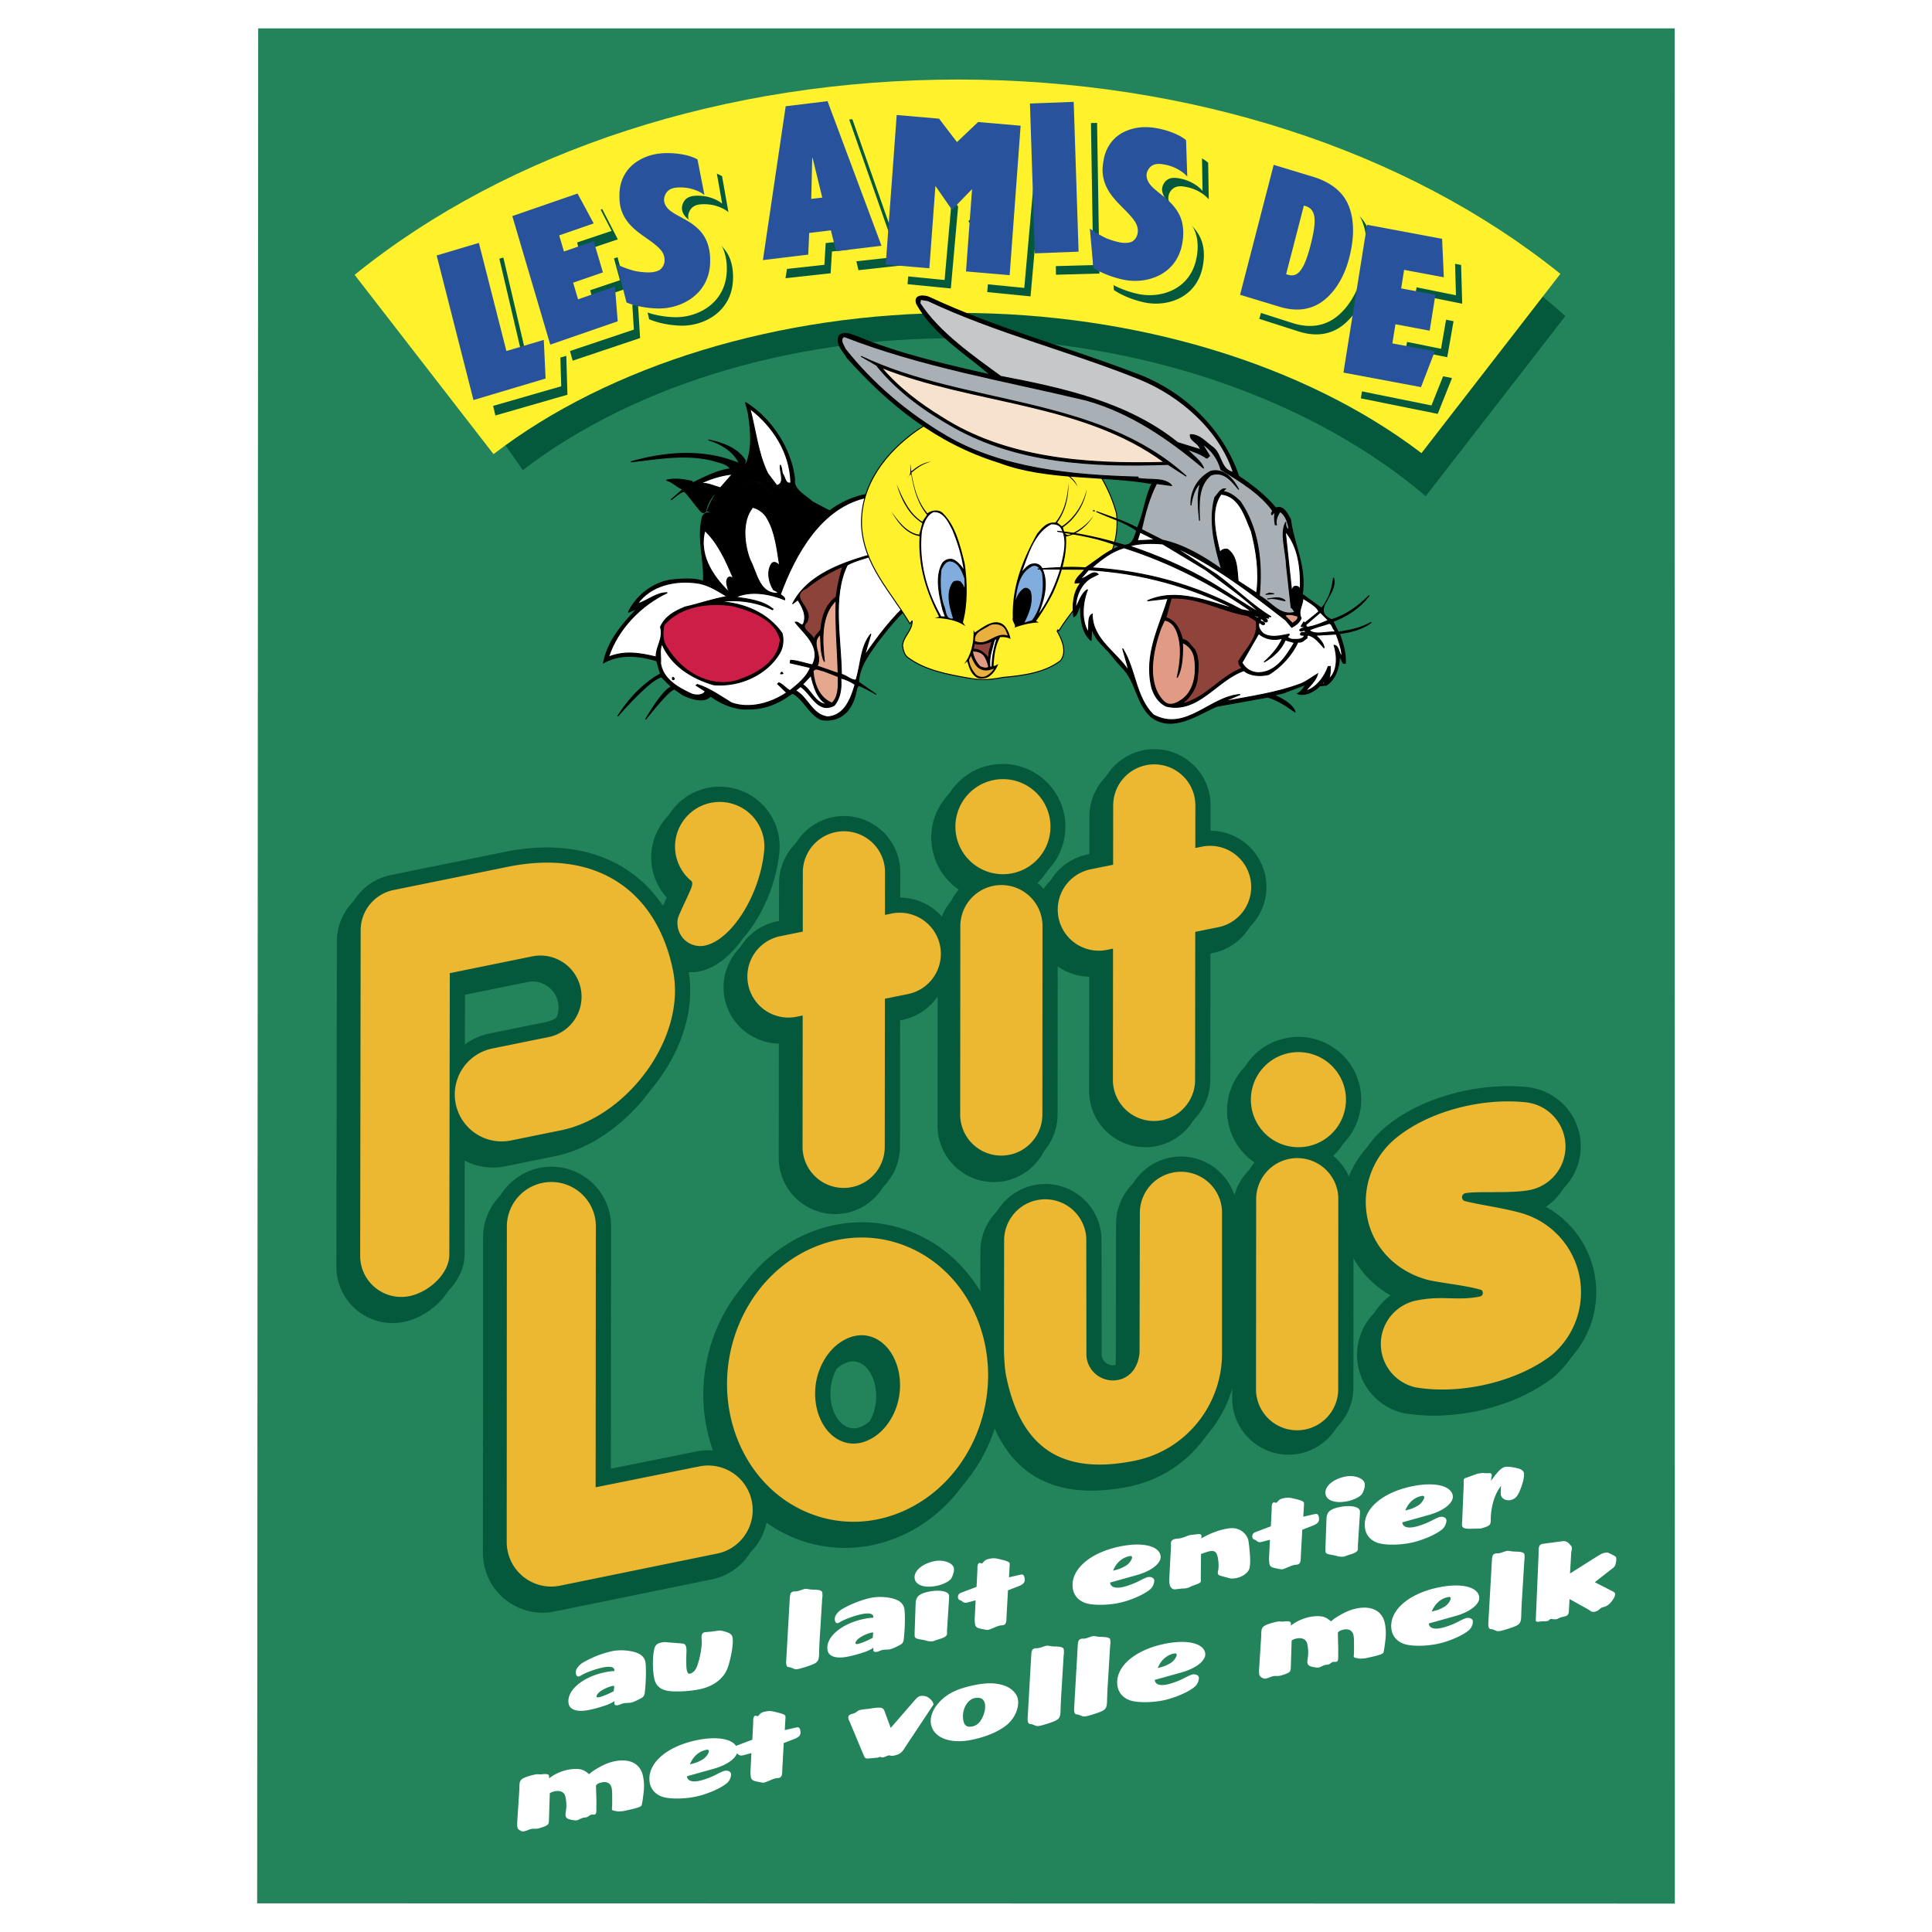 <svg xmlns="http://www.w3.org/2000/svg" width="2500" height="2500" viewBox="0 0 192.756 192.756"><path fill-rule="evenodd" clip-rule="evenodd" fill="#fff" d="M0 0h192.756v192.756H0V0z"/><path fill-rule="evenodd" clip-rule="evenodd" fill="#23835a" d="M167.1 189.922l-.018-187.088H25.76l-.103 187.064 141.443.024z"/><path d="M128.303 103.576a6.213 6.213 0 0 1 4.703.92 6.225 6.225 0 0 1 2.678 3.975 6.27 6.27 0 0 1-4.896 7.381 6.224 6.224 0 0 1-4.705-.918c-1.393-.926-2.344-2.336-2.676-3.977s-.006-3.311.918-4.705a6.226 6.226 0 0 1 3.978-2.676z" fill-rule="evenodd" clip-rule="evenodd" fill="#04593c"/><path d="M135.031 138.455c-.012 2.646-1.906 4.949-4.504 5.477a5.585 5.585 0 0 1-4.221-.826 5.575 5.575 0 0 1-2.402-3.568 5.586 5.586 0 0 1-.111-.938c-.002-.051.014-18.98.014-18.98a5.643 5.643 0 0 1 4.506-5.488 5.585 5.585 0 0 1 4.221.826 5.58 5.58 0 0 1 2.509 4.572l-.012 18.925z" fill-rule="evenodd" clip-rule="evenodd" fill="#04593c"/><path d="M153.543 120.062a5.96 5.96 0 0 0 4.051-6.857 5.936 5.936 0 0 0-5.15-4.734c-1.936-.211-4.062-.1-6.15.322-3.033.613-5.82 1.848-7.84 3.469a9.682 9.682 0 0 0-3.52 9.566c.592 2.922 2.561 5.348 5.293 6.656a5.902 5.902 0 0 0-2.99 2.32 5.902 5.902 0 0 0-.871 4.467 5.948 5.948 0 0 0 4.586 4.639l.035.008.033.004c2.178.365 4.619.297 7.057-.197 2.924-.592 5.639-1.766 7.695-3.346a9.726 9.726 0 0 0 3.293-9.389 9.706 9.706 0 0 0-5.522-6.928zM62.564 86.791c-3.225-2.14-7.442-2.761-12.197-1.799l-11.396 2.317a5.638 5.638 0 0 0-4.505 5.487s-.051 32.626-.05 32.677c.01.305.047.621.112.938a5.576 5.576 0 0 0 2.402 3.568 5.587 5.587 0 0 0 4.222.826c2.501-.508 5.187-2.885 5.198-5.621l.019-11.01c.086.064.169.131.259.191a6.166 6.166 0 0 0 4.661.91l5.004-1.021c6.89-1.395 13.939-9.85 12.344-17.729-.875-4.314-2.974-7.679-6.073-9.734zm-6.414 14.066a2.566 2.566 0 0 1-1.644 1.105l-5.683 1.154a6.213 6.213 0 0 0-2.44 1.084l.01-5.865c2.305-.471 7.088-1.445 7.087-1.445a2.565 2.565 0 0 1 1.943.381c.577.381.969.965 1.106 1.643a2.56 2.56 0 0 1-.379 1.943zM85.742 135.957c-.446-.189-.893-.178-1.405.039-.859.363-1.591 1.197-2.009 2.285-.78 2.035-.127 4.551 1.345 5.178.446.191.893.18 1.405-.037.859-.363 1.59-1.197 2.009-2.287.78-2.033.126-4.549-1.345-5.178zm12.375 8.439c-1.563 4.068-4.637 7.324-8.434 8.932-3.466 1.467-7.248 1.477-10.647.025-7.354-3.139-10.825-12.236-7.738-20.279 1.562-4.07 4.636-7.324 8.433-8.932 3.466-1.469 7.248-1.477 10.648-.025 7.353 3.137 10.824 12.235 7.738 20.279zM125.053 87.387c-.883-2.082-2.93-3.398-5.129-3.421.002-1.207.002-2.605.002-2.625a5.672 5.672 0 0 0-.105-1.004 5.59 5.59 0 0 0-2.402-3.568 5.585 5.585 0 0 0-4.223-.825 5.643 5.643 0 0 0-4.506 5.487l-.004 4.691-1.205.246a5.63 5.63 0 0 0-.896.297 5.582 5.582 0 0 0-3.016 3.065 5.58 5.58 0 0 0 .035 4.302 5.635 5.635 0 0 0 5.07 3.417l-.012 11.564c.01.305.047.621.111.938a5.585 5.585 0 0 0 2.402 3.568 5.575 5.575 0 0 0 4.221.824 5.635 5.635 0 0 0 4.504-5.48l.014-13.56 1.195-.244c.344-.079.668-.18.963-.305a5.594 5.594 0 0 0 3.016-3.066 5.587 5.587 0 0 0-.035-4.301z" fill-rule="evenodd" clip-rule="evenodd" fill="#04593c"/><path d="M97.934 77.434c1.641-.332 3.311-.006 4.705.919s2.344 2.337 2.676 3.977a6.268 6.268 0 0 1-4.896 7.381 6.22 6.22 0 0 1-4.704-.919c-1.394-.925-2.344-2.337-2.676-3.977s-.005-3.311.919-4.704a6.216 6.216 0 0 1 3.976-2.677zM94.087 94.059c-.882-2.082-2.93-3.398-5.128-3.421l.002-2.625a5.58 5.58 0 0 0-2.508-4.573 5.583 5.583 0 0 0-4.222-.825 5.642 5.642 0 0 0-4.506 5.487l-.005 4.692-1.205.246c-.296.071-.598.17-.896.297a5.584 5.584 0 0 0-3.017 3.065 5.587 5.587 0 0 0 .035 4.303c.875 2.062 2.895 3.373 5.07 3.418-.003 3.58-.012 11.523-.011 11.562.01.305.047.621.111.938a5.577 5.577 0 0 0 2.402 3.568 5.577 5.577 0 0 0 4.222.824 5.635 5.635 0 0 0 4.502-5.48l.013-13.559 1.195-.244a5.623 5.623 0 0 0 3.946-7.673zM75.298 149.426a5.984 5.984 0 0 0-6.651-3.531l-8.554 1.725c.005-5.963.019-24.258.018-24.287a5.919 5.919 0 0 0-2.66-4.849 5.922 5.922 0 0 0-4.476-.875 5.985 5.985 0 0 0-4.779 5.82s-.014 31.648-.013 31.697c.01.324.05.658.119.996a5.912 5.912 0 0 0 2.546 3.783 5.92 5.92 0 0 0 4.479.875l15.776-3.225a5.87 5.87 0 0 0 1.021-.322 5.965 5.965 0 0 0 3.174-7.807zM127.447 104.664a6.216 6.216 0 0 1 4.705.92 6.215 6.215 0 0 1 2.676 3.975 6.268 6.268 0 0 1-4.895 7.381 6.215 6.215 0 0 1-4.705-.918 6.216 6.216 0 0 1-2.676-3.977 6.226 6.226 0 0 1 .918-4.705 6.234 6.234 0 0 1 3.977-2.676zM122.584 136.174c-.012 5.885-4.191 10.99-9.939 12.143-8.068 1.619-12.986-1.645-14.617-9.697-.191-.945-.23-2.561-.234-2.742-.002-.035.016-11.061.016-11.061a5.637 5.637 0 0 1 4.506-5.486c1.471-.299 2.971-.006 4.221.824a5.582 5.582 0 0 1 2.509 4.572l.012 11.516c.004.045.008.113.014.145.061.295.234.553.486.721.254.168.557.227.855.166.777-.156.895-1.105.912-1.391l-.004.086.029-13.895a5.637 5.637 0 0 1 4.506-5.486 5.575 5.575 0 0 1 4.221.824 5.583 5.583 0 0 1 2.509 4.572l-.002 14.189z" fill-rule="evenodd" clip-rule="evenodd" fill="#04593c"/><path d="M134.176 139.543a5.635 5.635 0 0 1-4.502 5.475 5.58 5.58 0 0 1-4.223-.824 5.59 5.59 0 0 1-2.402-3.568 6.034 6.034 0 0 1-.111-.938l.016-18.98a5.637 5.637 0 0 1 4.506-5.486 5.575 5.575 0 0 1 4.221.824 5.583 5.583 0 0 1 2.509 4.572l-.014 18.925z" fill-rule="evenodd" clip-rule="evenodd" fill="#04593c"/><path d="M152.689 121.15a5.96 5.96 0 0 0 4.051-6.857 5.936 5.936 0 0 0-5.15-4.734c-1.938-.211-4.064-.1-6.15.322-3.033.613-5.82 1.848-7.842 3.469a9.685 9.685 0 0 0-3.518 9.566c.592 2.922 2.559 5.348 5.291 6.656a5.913 5.913 0 0 0-2.988 2.318 5.952 5.952 0 0 0 3.715 9.108l.033.008.035.004c2.178.363 4.617.295 7.057-.197 2.924-.592 5.639-1.766 7.695-3.346a9.719 9.719 0 0 0 3.291-9.387 9.696 9.696 0 0 0-5.52-6.93zM74.26 80.573a5.94 5.94 0 0 0-4.492-.877 5.942 5.942 0 0 0-3.796 2.556 5.942 5.942 0 0 0 .547 7.297c-.124.277-.279.612-.401.874-.261.561-.531 1.14-.695 1.565-.229.593-.272 1.255-.127 1.969.2.992.775 1.847 1.62 2.406a3.756 3.756 0 0 0 2.846.557c3.693-.748 6.667-6.141 7.126-10.688a5.947 5.947 0 0 0-2.628-5.659z" fill-rule="evenodd" clip-rule="evenodd" fill="#04593c"/><path d="M61.71 87.878c-3.225-2.139-7.442-2.762-12.198-1.799l-11.396 2.316a5.643 5.643 0 0 0-4.507 5.487s-.05 32.626-.048 32.677c.01.305.047.621.111.938.298 1.471 1.151 2.738 2.402 3.568s2.75 1.123 4.222.824c2.501-.506 5.187-2.883 5.198-5.619l.019-11.01c.086.064.169.131.259.191a6.176 6.176 0 0 0 4.661.91l5.004-1.021c6.89-1.395 13.939-9.85 12.344-17.729-.873-4.312-2.972-7.678-6.071-9.733zm-6.414 14.067a2.576 2.576 0 0 1-1.644 1.107l-5.683 1.152a6.185 6.185 0 0 0-2.44 1.084l.01-5.865c2.304-.471 7.088-1.445 7.087-1.445a2.565 2.565 0 0 1 1.943.381c.576.381.969.965 1.106 1.643a2.564 2.564 0 0 1-.379 1.943zM86.596 134.869c-.447-.189-.894-.178-1.405.039-.859.363-1.591 1.197-2.009 2.285-.781 2.033-.127 4.551 1.345 5.178.446.191.893.18 1.404-.037.858-.363 1.591-1.197 2.009-2.287.781-2.033.127-4.549-1.344-5.178zm12.375 8.44c-1.562 4.068-4.636 7.324-8.433 8.932-3.467 1.467-7.248 1.477-10.648.025-7.354-3.139-10.825-12.236-7.738-20.279 1.562-4.068 4.636-7.324 8.432-8.932 3.467-1.469 7.248-1.477 10.649-.025 7.353 3.136 10.826 12.234 7.738 20.279zM125.906 86.299a5.643 5.643 0 0 0-5.127-3.421l.002-2.625a5.584 5.584 0 0 0-2.509-4.572 5.581 5.581 0 0 0-4.221-.825 5.639 5.639 0 0 0-4.506 5.487l-.006 4.692-1.205.246a5.687 5.687 0 0 0-.895.297 5.588 5.588 0 0 0-3.018 3.066 5.587 5.587 0 0 0 .035 4.301 5.642 5.642 0 0 0 5.07 3.419l-.012 11.561c.012.307.047.623.113.939a5.582 5.582 0 0 0 2.4 3.568 5.58 5.58 0 0 0 4.223.824 5.635 5.635 0 0 0 4.502-5.48l.014-13.56 1.195-.244a5.587 5.587 0 0 0 3.979-3.371 5.571 5.571 0 0 0-.034-4.302z" fill-rule="evenodd" clip-rule="evenodd" fill="#04593c"/><path d="M98.787 76.346a6.22 6.22 0 0 1 4.705.919 6.21 6.21 0 0 1 2.676 3.976 6.268 6.268 0 0 1-4.895 7.381 6.216 6.216 0 0 1-4.705-.919c-1.394-.925-2.344-2.337-2.676-3.977s-.006-3.31.919-4.704a6.223 6.223 0 0 1 3.976-2.676zM94.942 92.971c-.882-2.082-2.93-3.399-5.129-3.421.002-1.207.003-2.605.002-2.625a5.58 5.58 0 0 0-2.508-4.572 5.577 5.577 0 0 0-4.222-.825 5.642 5.642 0 0 0-4.506 5.487l-.004 4.691-1.205.246c-.297.071-.599.17-.896.297a5.58 5.58 0 0 0-3.017 3.066 5.59 5.59 0 0 0 .035 4.302 5.641 5.641 0 0 0 5.07 3.418c-.003 3.58-.012 11.523-.011 11.562.01.305.048.621.111.938.298 1.471 1.151 2.738 2.402 3.568s2.75 1.123 4.222.824a5.636 5.636 0 0 0 4.503-5.48l.013-13.559 1.195-.244c.346-.078.67-.182.963-.305a5.628 5.628 0 0 0 2.982-7.368zM76.152 148.338a5.984 5.984 0 0 0-6.651-3.531l-8.553 1.725.018-24.287a5.923 5.923 0 0 0-2.66-4.849 5.934 5.934 0 0 0-4.477-.875 5.984 5.984 0 0 0-4.778 5.82l-.014 31.699c.011.322.05.658.118.994a5.917 5.917 0 0 0 2.547 3.783 5.922 5.922 0 0 0 4.48.875s15.746-3.217 15.776-3.225a5.897 5.897 0 0 0 1.021-.322 5.966 5.966 0 0 0 3.173-7.807zM123.439 135.088c-.014 5.883-4.193 10.988-9.941 12.141-8.068 1.619-12.986-1.643-14.617-9.697-.191-.945-.23-2.561-.234-2.742l.016-11.061a5.64 5.64 0 0 1 4.506-5.486 5.575 5.575 0 0 1 4.221.824 5.58 5.58 0 0 1 2.509 4.572l.014 11.518c.002.043.008.111.012.143.061.295.234.553.486.721.254.168.559.227.855.166.777-.156.895-1.104.912-1.391l-.004.088.029-13.896a5.64 5.64 0 0 1 4.506-5.486 5.584 5.584 0 0 1 4.221.824 5.58 5.58 0 0 1 2.509 4.572v14.19z" fill-rule="evenodd" clip-rule="evenodd" fill="#04593c"/><path d="M75.114 79.486a5.938 5.938 0 0 0-4.491-.878 5.942 5.942 0 0 0-3.796 2.556 5.942 5.942 0 0 0 .547 7.297c-.123.277-.279.612-.401.875-.261.56-.53 1.14-.695 1.564-.229.593-.271 1.255-.127 1.969a3.765 3.765 0 0 0 1.62 2.407 3.76 3.76 0 0 0 2.846.556c3.693-.748 6.668-6.142 7.127-10.689a5.946 5.946 0 0 0-2.63-5.657zM94.292 92.385a5.64 5.64 0 0 1 4.506-5.483 5.584 5.584 0 0 1 4.221.825 5.58 5.58 0 0 1 2.509 4.572l-.012 18.921a5.639 5.639 0 0 1-4.504 5.48 5.594 5.594 0 0 1-4.222-.824 5.59 5.59 0 0 1-2.402-3.568 5.716 5.716 0 0 1-.111-.939l.015-18.984z" fill-rule="evenodd" clip-rule="evenodd" fill="#04593c"/><path d="M104.781 112.346a5.637 5.637 0 0 1-4.504 5.475c-1.471.299-2.971.006-4.222-.824s-2.104-2.096-2.402-3.568a5.586 5.586 0 0 1-.111-.938c-.001-.051.013-18.98.013-18.98a5.644 5.644 0 0 1 4.507-5.488 5.584 5.584 0 0 1 4.221.825 5.577 5.577 0 0 1 2.509 4.572c.001.034-.011 18.92-.011 18.926z" fill-rule="evenodd" clip-rule="evenodd" fill="#04593c"/><path d="M90.636 124.426c-6.622-2.826-14.264.803-17.066 8.105-2.803 7.301.294 15.512 6.916 18.338 6.623 2.824 14.263-.805 17.067-8.105 2.802-7.303-.295-15.512-6.917-18.338zm-1.278 16.166c-.565 1.473-1.599 2.617-2.835 3.141-.892.377-1.765.391-2.593.037-2.242-.957-3.255-4.285-2.166-7.119.565-1.473 1.599-2.617 2.834-3.141.893-.379 1.765-.391 2.594-.037 2.242.957 3.255 4.283 2.166 7.119zM108.031 86.975c.217-.091.436-.165.654-.218l2.371-.482.006-5.932a4.106 4.106 0 0 1 3.289-4 4.1 4.1 0 0 1 4.832 3.206c.051.245.072.495.078.736l-.004 4.32.674-.137a4.102 4.102 0 0 1 2.4 7.8c-.23.097-.471.169-.705.222l-2.377.484-.014 14.799a4.101 4.101 0 0 1-8.119.787 4.118 4.118 0 0 1-.082-.684l.014-13.231-.623.127a4.098 4.098 0 0 1-4.57-2.421 4.102 4.102 0 0 1 2.176-5.376zM99.09 77.835a4.743 4.743 0 1 1 1.883 9.297 4.743 4.743 0 0 1-1.883-9.297zM95.812 92.391a4.101 4.101 0 0 1 8.122-.794c.049.244.072.495.076.735l-.012 18.886a4.1 4.1 0 0 1-8.119.787 4.05 4.05 0 0 1-.082-.686l.015-18.928zM74.891 99.023a4.1 4.1 0 0 1 2.176-5.376c.215-.091.435-.165.655-.218l2.371-.482.006-5.931a4.102 4.102 0 0 1 8.122-.794c.049.244.071.495.077.736l-.004 4.32.674-.137a4.104 4.104 0 0 1 4.576 2.422 4.1 4.1 0 0 1-2.175 5.376c-.229.098-.471.17-.706.223l-2.377.484-.014 14.801a4.095 4.095 0 0 1-3.285 3.992 4.103 4.103 0 0 1-4.834-3.205 4.266 4.266 0 0 1-.083-.686l.015-13.23-.624.127a4.097 4.097 0 0 1-4.57-2.422z" fill-rule="evenodd" clip-rule="evenodd" fill="#ecb731"/><path d="M72.388 154.746c-.249.105-.51.182-.764.24l-15.747 3.217a4.44 4.44 0 0 1-5.233-3.471 4.339 4.339 0 0 1-.089-.744l.014-31.648a4.442 4.442 0 0 1 8.794-.859c.054.264.078.535.083.797l-.02 26.111 10.375-2.092a4.442 4.442 0 0 1 2.587 8.449zM128.604 105.064a4.744 4.744 0 1 1 1.88 9.3 4.744 4.744 0 0 1-1.88-9.3zM121.92 135.084c-.01 5.062-3.562 9.621-8.721 10.656-7.369 1.479-11.379-1.354-12.828-8.51-.17-.84-.207-2.475-.207-2.475l.018-11.025a4.102 4.102 0 0 1 8.121-.795c.049.244.072.496.076.736l.014 11.486c.006.139.014.299.043.439a2.655 2.655 0 0 0 3.133 2.076c1.32-.266 2.045-1.445 2.125-2.789l.029-13.896a4.104 4.104 0 0 1 3.287-3.998 4.099 4.099 0 0 1 4.834 3.205c.049.244.072.494.076.736v14.154zM133.512 138.449a4.102 4.102 0 1 1-8.201.101l.016-18.93a4.102 4.102 0 0 1 8.121-.795c.049.244.072.496.076.736l-.012 18.888zM157.576 127.293a8.207 8.207 0 0 1-2.779 7.922c-1.764 1.352-4.213 2.451-7.021 3.021-2.332.471-4.578.51-6.506.188a4.43 4.43 0 0 1 .047-8.674c2.613-.529 4.068.064 6.332-.395a.365.365 0 0 0 .287-.43c-.02-.098-.068-.203-.156-.23-1.43-.447-4.355-.732-5.412-1.023-2.895-.795-5.309-3.002-5.943-6.145a8.206 8.206 0 0 1 2.971-8.074c1.775-1.424 4.283-2.58 7.201-3.172 2.01-.406 3.949-.488 5.682-.299a4.432 4.432 0 0 1 .365 8.744c-1.844.375-5.291.09-6.451.322a.403.403 0 0 0-.316.477c.027.143.125.266.256.301 1.355.361 3.996.709 5.748 1.232a8.2 8.2 0 0 1 5.695 6.235zM67.693 91.447c.331-.856 1.241-2.623 1.345-3.083.105-.46-.1-.479-.265-.643a4.503 4.503 0 0 1-1.335-2.367 4.459 4.459 0 1 1 8.741-1.77c.096.472.105.931.052 1.385-.445 4.412-3.284 8.84-5.917 9.374a2.27 2.27 0 0 1-2.676-1.775c-.078-.387-.077-.778.055-1.121z" fill-rule="evenodd" clip-rule="evenodd" fill="#ecb731"/><path d="M36.015 126.109a4.154 4.154 0 0 1-.082-.686l.05-32.626a4.105 4.105 0 0 1 3.289-4l11.397-2.316c9.197-1.862 14.931 2.707 16.477 10.345 1.376 6.795-4.656 14.623-11.156 15.939l-5.006 1.02a4.682 4.682 0 1 1-1.858-9.178l5.684-1.154a4.108 4.108 0 0 0-1.63-8.051l-8.303 1.691-.047 28.088c-.008 1.902-2.041 3.74-3.981 4.133a4.1 4.1 0 0 1-4.834-3.205z" fill-rule="evenodd" clip-rule="evenodd" fill="#ecb731"/><path d="M156.174 31.538c-14.635-13.142-35.473-20.985-57.984-21.66-22.567-.676-43.818 5.942-59.077 18.251l13.041 18.777c11.466-8.775 28.091-13.64 45.458-13.12 17.305.52 33.609 6.331 44.631 15.719l13.931-17.967z" fill-rule="evenodd" clip-rule="evenodd" fill="#04593c"/><path d="M155.678 27.321C140.324 14.959 118.729 7.936 95.594 7.936c-23.191 0-44.852 7.06-60.214 19.483L49.239 45.31c11.556-8.873 28.509-14.092 46.355-14.092 17.785 0 34.673 5.179 46.226 13.992l13.858-17.889z" fill-rule="evenodd" clip-rule="evenodd" fill="#fff22d"/><path fill-rule="evenodd" clip-rule="evenodd" fill="#04593c" d="M56.614 39.382l-7.189 2.072-3.414-14.547 4.208-1.212 2.552 10.881 3.729-1.075.114 3.881zM63.862 33.727l-6.729 2.26-3.554-12.941 6.508-2.186 1.554 3.021-3.443 1.157.445 1.622 2.97-.997.862 3.14-2.969.997.46 1.674 3.68-1.237.216 3.49zM67.84 32.488c-1.886-.072-3.075-.641-3.075-.641l-.899-3.83s.755.39 1.735.669c.437.097.874.154 1.314.171.549.021 1.067-.099 1.315-.331s.369-.528.381-.869c.026-.683-.395-1.16-.965-1.624-1.03-.883-2.705-1.67-3.241-3.479-.165-.508-.18-1.051-.157-1.652.038-1.002.478-2.412 1.922-3.26.901-.548 1.937-.77 3.073-.726 1.959.076 2.799.669 2.799.669l.633 3.58c-.32-.253-.679-.468-1.332-.654a4.345 4.345 0 0 0-.857-.133c-.842-.032-1.141.097-1.424.327-.19.173-.386.507-.4.868-.011.281.09.526.246.752.676 1.01 3.012 1.341 3.886 3.403.302.754.366 1.48.338 2.182-.121 3.19-2.911 4.669-5.292 4.578zM85.648 26.959l-.494-2.102-2.153.237-.127 2.17-4.507.496 2.512-15.409 4.16-.458 5.116 14.569-4.507.497zm-2.187-9.39l-.036.004-.164 4.108 1.095-.12-.895-3.992zM98.494 29.139l.735-8.251-2.024 2.057-1.606-2.417-.735 8.251-4.322-.429 1.334-14.984 4.196.417 1.739 2.37 2.127-1.986 4.212.419-1.334 14.983-4.322-.43zM105.354 27.41l-.241-15.036 4.342-.117.24 15.037-4.341.116zM114.059 30.148c-1.846-.427-2.926-1.212-2.926-1.212l-.283-3.948s.682.528 1.604.988c.414.178.836.316 1.266.416.537.124 1.066.103 1.346-.079a1.17 1.17 0 0 0 .514-.785c.133-.667-.207-1.219-.695-1.784-.875-1.065-2.398-2.158-2.643-4.042-.082-.533-.012-1.071.105-1.661.195-.982.85-2.289 2.404-2.854.975-.37 2.029-.393 3.139-.137 1.918.444 2.65 1.189 2.65 1.189l.059 3.65c-.275-.311-.594-.589-1.207-.896a4.482 4.482 0 0 0-.822-.292c-.824-.19-1.139-.12-1.455.054a1.267 1.267 0 0 0-.529.781c-.055.275.006.536.123.789.508 1.124 2.754 1.89 3.291 4.089.178.801.125 1.529-.012 2.217-.623 3.122-3.601 4.056-5.929 3.517zM133.445 32.806c-1.059.603-2.338.758-3.902.257l-3.902-1.25 3.549-12.998 3.887 1.245c1.754.562 2.799 1.519 3.297 2.526.299.604 1.057 2.355.158 5.648-.846 3.103-2.536 4.258-3.087 4.572zm-1.152-9.811l-.174-.056-1.875 6.863.174.056c.838.268 1.535-.149 2.275-2.852.629-2.305.737-3.646-.4-4.011zM143.441 41.293l-7.673-1.55 2.587-14.805 7.42 1.5.108 3.864-3.926-.793-.324 1.855 3.387.684-.629 3.593-3.385-.684-.336 1.914 4.197.848-1.426 3.574z"/><path fill-rule="evenodd" clip-rule="evenodd" fill="#fff22d" d="M55.992 38.539l-7.19 2.071-3.414-14.547 4.207-1.212 2.554 10.881 3.727-1.074.116 3.881zM63.24 32.883l-6.73 2.26-3.554-12.941 6.508-2.186 1.555 3.022-3.444 1.156.446 1.621 2.969-.997.862 3.14-2.969.998.459 1.673 3.681-1.235.217 3.489zM67.217 31.644c-1.886-.073-3.075-.64-3.075-.64l-.899-3.831s.755.391 1.735.669c.437.097.874.154 1.314.17.549.021 1.067-.099 1.314-.331.248-.231.369-.528.382-.869.026-.682-.396-1.16-.965-1.624-1.03-.883-2.706-1.671-3.241-3.478-.164-.509-.18-1.051-.157-1.653.038-1.003.478-2.412 1.922-3.26.902-.548 1.937-.769 3.073-.725 1.959.075 2.799.669 2.799.669l.632 3.579c-.32-.253-.679-.468-1.332-.654a4.345 4.345 0 0 0-.857-.133c-.842-.033-1.14.097-1.425.326-.19.174-.386.508-.4.868-.011.281.09.526.246.753.677 1.01 3.012 1.341 3.887 3.403.301.754.365 1.479.339 2.181-.121 3.192-2.911 4.671-5.292 4.58zM85.025 26.116l-.493-2.102-2.154.237-.127 2.169-4.507.497 2.512-15.409 4.161-.458 5.116 14.569-4.508.497zm-2.187-9.39l-.036.004-.164 4.107 1.095-.12-.895-3.991zM97.871 28.295l.734-8.25-2.022 2.056-1.607-2.417-.735 8.251-4.323-.429 1.336-14.984 4.194.418 1.74 2.369 2.126-1.985 4.215.418-1.336 14.983-4.322-.43zM104.73 26.566l-.24-15.036 4.34-.116.242 15.036-4.342.116zM113.436 29.304c-1.846-.427-2.926-1.211-2.926-1.211l-.283-3.948s.684.528 1.604.987c.414.178.836.317 1.266.417.539.125 1.066.103 1.348-.079.279-.181.445-.451.512-.785.133-.668-.207-1.219-.695-1.784-.873-1.065-2.398-2.158-2.643-4.042-.08-.532-.012-1.07.105-1.66.197-.982.85-2.29 2.406-2.854.973-.371 2.027-.394 3.137-.136 1.918.443 2.65 1.188 2.65 1.188l.061 3.65c-.277-.31-.596-.59-1.209-.896a4.488 4.488 0 0 0-.822-.293c-.824-.19-1.139-.12-1.455.054a1.27 1.27 0 0 0-.529.782c-.055.274.006.535.123.788.508 1.125 2.754 1.891 3.291 4.09.178.801.127 1.529-.012 2.216-.623 3.122-3.601 4.055-5.929 3.516zM132.822 31.961c-1.059.604-2.338.759-3.902.258l-3.902-1.25 3.549-12.998 3.887 1.245c1.754.561 2.799 1.518 3.297 2.526.299.604 1.059 2.355.158 5.647-.847 3.104-2.538 4.258-3.087 4.572zm-1.152-9.81l-.174-.056-1.873 6.863.174.056c.836.268 1.535-.149 2.273-2.853.629-2.304.737-3.646-.4-4.01zM142.818 40.45l-7.672-1.551 2.586-14.804 7.42 1.499.108 3.864-3.926-.793-.324 1.855 3.386.684-.626 3.593-3.387-.684-.334 1.914 4.195.848-1.426 3.575z"/><path fill-rule="evenodd" clip-rule="evenodd" fill="#28539c" d="M54.434 37.767l-7.196 2.147-3.671-14.424 4.21-1.256 2.747 10.788 3.73-1.113.18 3.858zM61.629 32.056l-6.73 2.329-3.786-12.825 6.509-2.252 1.612 2.985-3.443 1.192.474 1.607 2.97-1.027.919 3.112-2.97 1.028.489 1.658 3.681-1.274.275 3.467zM65.608 30.776c-1.898-.049-3.103-.599-3.103-.599l-.967-3.798s.766.379 1.756.645c.441.091.882.143 1.324.154.553.014 1.072-.112 1.317-.345.244-.233.362-.53.369-.869.015-.678-.417-1.148-.997-1.603-1.05-.866-2.748-1.629-3.317-3.42-.173-.503-.198-1.043-.185-1.641.022-.998.44-2.404 1.88-3.265.897-.555 1.935-.788 3.077-.758 1.973.051 2.827.632 2.827.632l.695 3.551c-.327-.248-.69-.457-1.351-.634a4.372 4.372 0 0 0-.864-.122c-.848-.022-1.146.109-1.427.341a1.3 1.3 0 0 0-.388.869c-.007.279.099.521.26.745.697.996 3.05 1.297 3.964 3.336.315.747.392 1.467.376 2.166-.069 3.173-2.85 4.677-5.246 4.615zM83.424 25.066l-.53-2.084-2.161.262-.093 2.159-4.524.548 2.272-15.352 4.176-.505 5.384 14.425-4.524.547zm-2.352-9.311l-.037.005-.097 4.086 1.099-.133-.965-3.958zM96.377 27.08l.605-8.214-2.001 2.07-1.655-2.384-.604 8.213-4.354-.375 1.096-14.915 4.226.364 1.788 2.335 2.106-1.999 4.244.366-1.096 14.913-4.355-.374zM103.246 25.277l-.488-14.948 4.365-.168.488 14.949-4.365.167zM112.045 27.895c-1.861-.403-2.961-1.17-2.961-1.17l-.35-3.922s.695.516 1.629.962c.418.171.846.305 1.279.399.543.117 1.074.089 1.354-.095.277-.184.441-.454.502-.786.123-.666-.229-1.21-.729-1.766-.896-1.048-2.447-2.117-2.723-3.988-.092-.528-.029-1.064.078-1.651.182-.979.816-2.287 2.371-2.867.973-.38 2.033-.416 3.154-.173 1.934.418 2.684 1.149 2.684 1.149l.119 3.629c-.281-.305-.607-.579-1.229-.876a4.59 4.59 0 0 0-.832-.282c-.832-.179-1.146-.105-1.461.072-.213.137-.455.43-.521.783-.049.274.016.532.139.782.527 1.112 2.799 1.847 3.375 4.027.191.794.152 1.519.025 2.204-.573 3.113-3.552 4.076-5.903 3.569zM131.584 30.304c-1.053.613-2.338.783-3.918.303l-3.945-1.196 3.355-12.966 3.928 1.19c1.773.538 2.838 1.477 3.357 2.473.309.597 1.102 2.329.252 5.613-.801 3.096-2.48 4.265-3.029 4.583zm-1.32-9.741l-.176-.053-1.771 6.846.176.054c.848.257 1.541-.167 2.24-2.864.593-2.299.681-3.634-.469-3.983zM141.775 38.624l-7.74-1.45 2.358-14.751 7.486 1.402.172 3.84-3.961-.742-.295 1.849 3.416.641-.572 3.579-3.416-.64-.305 1.908 4.232.793-1.375 3.571z"/><path d="M74.645 70.738c1.516.029 2.886-.496 4.11-1.371l.321-.204c1.166.641 1.604 2.04 2.828 2.624 0 0 2.9.758 3.556-3.032l.175-.379c.612.233 1.457.7 1.778.903l-1.749-1.224c.058-1.545 1.021-2.74 1.836-3.935 2.565-3.381 5.684-6.762 10.406-6.587l-.584-.758c.525.146 1.021.35 1.457.699l.176-.116c-1.283-3.702-4.78-5.888-8.453-6.617l-.117-.146 1.953-.263c-.641-.35-1.312-.699-2.041-.903-2.682-.699-5.538 0-7.521 1.545l-1.72-.903c-.612-.583-1.953-1.225-1.778-2.215-.32-3.148-2.419-6.18-4.897-7.696l.262.991c.292 1.778.467 3.993-.35 5.393l.059-.612c-.846-1.312-2.449-1.778-3.673-2.041 1.283.379 2.565 1.166 3.09 2.361-3.41-1.458-7.287-1.195-10.814-.175 2.682-.292 5.451-.817 8.132-.146.612.204 1.516.32 1.778.845-1.37.175-2.565.845-3.76 1.399l-.059-.146c-.845-.204-1.749-.321-2.564-.117.612.146 1.166.758 1.661.903l-1.195 1.05c.466-.292.904-.846 1.458-.846l-.059.059c.524.583 1.078 1.37 1.545 1.894.117.146.35.263.524.03.146-.759.642-1.633 1.195-1.983a6.798 6.798 0 0 0-1.049 1.983h.116c.059.057.292.116.204.233-.35-.146-.612-.029-.787.292-.583 2.157.204 4.314.087 6.47-.961-.35-2.302-.232-3.352-.116-1.778.32-3.381 1.603-4.139 3.206l.903-.379c-1.486 1.546-2.944 3.207-3.381 5.422 1.69-.933 3.527-.729 5.306-.204l.381 1.314s-2.257 1.042-4.261 4.212c0 0 3.074-3.592 4.349-3.92l1.021 1.02s-.596-.16-2.601 3.228c0 0 2.346-3.024 2.892-3.024l.845.583s1.984 1.02 2.749.109c0 0 1.783 1.399 3.751 1.29z" fill-rule="evenodd" clip-rule="evenodd" stroke="#000" stroke-width=".095" stroke-miterlimit="2.613"/><path d="M79.367 68.902l.496-.408c1.079.67 1.691 2.74 3.352 1.895.612-.699.757-1.691.67-2.74.496.117.991.35 1.429.641-.408 1.428-1.05 3.119-2.74 3.235-1.574-.204-1.983-1.982-3.207-2.623z" fill-rule="evenodd" clip-rule="evenodd" fill="#fff" stroke="#000" stroke-width=".095" stroke-miterlimit="2.613"/><path d="M69.574 68.29l-.117.087.904.583c-.175.467-1.079.467-1.516.205-1.312-.612-2.71-1.458-2.944-2.973.058-.641-.145-1.399.146-1.953.875 2.099 2.915 3.44 5.159 4.081 2.652.233 5.334-1.049 6.588-3.177.32-.555.408-1.312.233-1.953-1.399-2.012-3.789-3.032-6.208-3.148 1.632-.292 3.731 0 5.247.787l.058-.059c-1.02-.845-2.39-.991-3.73-1.195 1.516-.699 3.469-.321 4.897.263.058-.204-.263-.408-.437-.524 1.486-4.022 4.08-8.774 8.715-9.707 1.574-.233 3.235-.087 4.605.467-.7.204-1.72.408-2.624.641 4.081.408 8.308 2.39 9.881 6.18-.844-.525-1.952-.67-3.001-.583.438.233 1.137.496 1.691.845-4.985.35-8.308 4.547-10.873 8.278.204-.729.438-1.516.641-2.186-1.049 1.253-.991 3.089-1.487 4.605-.495.029-.904-.438-1.457-.582-.029-3.469-.962-7.754.583-10.902.875-.496 1.982-.67 2.944-1.108v-.087c-3.207.875-6.879 2.07-8.395 5.072l.524-.408c.408.642.933 1.516.554 2.42-.233.291-.466-.292-.816-.176.875 1.137 2.652 2.449 1.719 4.256-.729-.146-1.399-.408-2.156-.466-.088.058-.03.175-.059.262l2.011.466c-.321.904-1.224 1.662-2.041 2.303-.408-.205-.671-.612-1.108-.787l-.117.116.904.875c-1.545 1.049-3.673 1.662-5.509 1.021-1.107-.673-2.186-1.46-3.409-1.839z" fill-rule="evenodd" clip-rule="evenodd" fill="#fff" stroke="#000" stroke-width=".095" stroke-miterlimit="2.613"/><path d="M80.067 68.29l.845-.903c.263 1.079.583 2.303 1.603 2.885-1.195-.029-1.574-1.458-2.448-1.982z" fill-rule="evenodd" clip-rule="evenodd" fill="#fff" stroke="#000" stroke-width=".095" stroke-miterlimit="2.613"/><path d="M81.116 66.978c.204-.437.671-.088.991-.059l1.516.583c.029.962.058 2.011-.612 2.652-1.282-.524-1.778-1.864-1.895-3.176z" fill-rule="evenodd" clip-rule="evenodd" fill="#e5a88f" stroke="#000" stroke-width=".095" stroke-miterlimit="2.613"/><path d="M66.513 64.558c-.466-.583-.408-1.573-.262-2.215 1.632-1.895 4.43-2.273 6.879-1.895 1.895.496 4.227 1.341 4.723 3.381-.234 2.303-2.42 3.44-4.344 4.081-2.828.787-5.626-.991-6.996-3.352z" fill-rule="evenodd" clip-rule="evenodd" fill="#cc1e47" stroke="#000" stroke-width=".095" stroke-miterlimit="2.613"/><path d="M67.037 67.765c.029-.087-.029-.175.059-.233.087-.029.146.058.204.117.116.203-.234.291-.263.116zM77.852 67.27c-.029-.146.029-.205.174-.263l.146.175c-.058.116-.204.088-.32.088z" fill-rule="evenodd" clip-rule="evenodd"/><path d="M81.524 66.453c.583-1.049-.729-2.332.321-3.148.087.875 0 1.924.408 2.711-.233-2.041-.408-4.664 1.166-6.121-.087 2.536.146 4.926.204 7.287l-2.099-.729z" fill-rule="evenodd" clip-rule="evenodd" fill="#e5a88f" stroke="#000" stroke-width=".095" stroke-miterlimit="2.613"/><path d="M60.711 65.55c.934-2.828 3.266-5.189 5.86-6.413-1.079-.03-1.953.815-2.974 1.107 1.283-1.836 3.818-2.449 6.179-2.041 1.021.204 1.896.787 2.77 1.312-1.399.233-2.77.729-4.197 1.05-1.049.437-1.953.903-2.449 1.982.321 1.195-.466 1.953-.437 3.002-1.691-.407-3.119-.64-4.752.001z" fill-rule="evenodd" clip-rule="evenodd" fill="#fff" stroke="#000" stroke-width=".095" stroke-miterlimit="2.613"/><path d="M80.475 62.081c.845-1.428-1.953-2.507 0-3.41a15.237 15.237 0 0 1 3.614-2.157c-.321.991-.525 2.011-.67 3.061-.991.699-1.428 1.982-1.516 3.235-.233.351-.583.583-.7 1.021-.145-.671-1.456-1.051-.728-1.75z" fill-rule="evenodd" clip-rule="evenodd" fill="#8c433a" stroke="#000" stroke-width=".095" stroke-miterlimit="2.613"/><path d="M70.302 53.016l-.117-.205c1.399 1.225 2.245 3.12 3.002 4.926-.146-.116-.35-.233-.525-.116-.32.35-.087.846 0 1.224l.379.525c-1.69-1.545-3.38-3.789-2.739-6.354zM74.82 55.843c-.583-1.516-.816-3.819.204-5.13l-.146-.117c.583 0 1.341.496 1.661 1.108.817 1.37.991 3.119 1.254 4.78-.175-.262-.554-.553-.816-.232-.496.757-.262 1.895.204 2.594l.408.205-.058.146c-1.808-.002-2.011-2.042-2.711-3.354zM71.089 51.383l-.116-.116.116.116zM75.345 48.031c-.379.058-.7.204-.962.466.292-.496.933-.67 1.428-.408.554.408 1.021 1.02 1.37 1.604-.554-.642-1.02-1.516-1.836-1.662zM71.818 48.644c-.642-.146-1.486-.642-2.186-.292 1.049-.524 2.215-.932 3.439-1.049l-1.458 1.662c.001-.118.205-.176.205-.321zM68.465 48.964l.583-.35-.583.35zM68.145 48.76l.641-.467-.641.467zM76.598 47.245c-.991-2.012-1.196-4.314-1.778-6.472 2.274 1.72 4.023 4.372 4.082 7.404-.583.175-.554-.612-.846-.932-.058-.292-.058-.583-.203-.846-.117.612.553 1.836-.351 2.041l-.904-1.195z" fill-rule="evenodd" clip-rule="evenodd" fill="#fff" stroke="#000" stroke-width=".095" stroke-miterlimit="2.613"/><path d="M100.086 67.582c2.068-.185 4.139-.471 5.715-1.659.697-.901.145-2.13-.328-2.95l.062-.123c.041.041.102.062.082.123 2.213-3.605 6.371-6.76 5.775-11.757-1.25-4.589-4.854-8.666-9.504-10.141-.104.021-.246.266-.369.062.021-.041.021-.103.082-.143l-1.699-.369-.227.287-.082-.062c0-.123.021-.205.041-.307-3.031-.165-5.797.798-8.152 2.396-3.073 2.171-5.613 5.368-5.531 9.382.164 4.056 2.949 6.718 4.834 9.915l.225-.308c.021 1.004-.881 1.537-.963 2.479.061.451.184.963.553 1.209 1.7 1.249 3.872 1.659 5.981 2.028 1.132.189 1.755.268 3.505-.062z" fill-rule="evenodd" clip-rule="evenodd" fill="#fff22d" stroke="#000" stroke-width=".095" stroke-miterlimit="2.613"/><path d="M92.896 46.053c-.778.205-1.332.574-1.967 1.106.246 1.475.615 2.889 1.598 4.057.349-.288 1.045-.431 1.475-.083 1.352 1.291 1.803 3.298 2.253 5.121.266 1.864.307 4.077-.185 5.838l.246.39c-.819-.615-1.946-.779-3.052-.84l.43-.103c-1.249-2.438-2.13-5.06-1.946-8.051-1.352-.205-2.273-1.475-2.807-2.458.594.881 1.537 2.151 2.766 2.314l.308-1.147c-1.414-.901-2.09-2.376-2.561-3.872.574 1.291 1.208 2.89 2.561 3.729l.471-.697c-.942-1.126-1.331-2.602-1.577-4.056l-.409.37c.491-.308.266-.84.327-1.373l.082.737c.532-.429 1.188-.901 1.987-.982zM107.521 48.552c-.369-.615-1.023-1.27-1.844-1.557.8.184 1.538.778 1.844 1.557z" fill-rule="evenodd" clip-rule="evenodd"/><path d="M105.473 52.137l.473.368c1.207-.758 2.17-2.232 2.479-3.728-.164 1.434-1.107 2.97-2.377 3.831.082.348.225 1.045.82.655a5.336 5.336 0 0 0 2.252-1.843c-.553.942-1.557 1.884-2.766 2.11.123 2.028-.531 3.892-1.291 5.633a23.519 23.519 0 0 1-1.699 2.806l.287.123a8.315 8.315 0 0 0-2.643.614c.635-.143-.104-.655.041-1.064-.102-3.135 1.004-5.838 2.418-8.379.449-.532.92-1.208 1.822-1.126.9-1.065 1.229-2.5 1.311-3.954.021 1.475-.307 2.807-1.127 3.954z" fill-rule="evenodd" clip-rule="evenodd"/><path d="M95.067 52.875c.533 1.311.962 2.683 1.147 4.158-.185-.41-.697-1.045-1.188-1.209a.975.975 0 0 0-.983.369c-.778 1.352-.307 3.236.021 4.629l.266.738-.45-.021c-1.434-2.5-2.274-5.408-1.946-8.562.185-.738.451-1.577 1.188-1.926 1.064-.082 1.556 1.086 1.945 1.824zM105.842 52.608c.799 1.29.227 3.011-.082 4.343-.531 1.68-1.27 3.236-2.314 4.609.635-1.455 1.291-3.421.43-4.979-.246-.348-.695-.389-1.064-.245-.369.163-.676.573-.963.88.654-1.659 1.188-3.954 2.99-4.937.39-.06.798.062 1.003.329z" fill-rule="evenodd" clip-rule="evenodd" fill="#fff" stroke="#000" stroke-width=".095" stroke-miterlimit="2.613"/><path d="M96.255 57.667c.061.472.021.983.021 1.475a1.713 1.713 0 0 0-.471-1.086c-.185-.102-.533-.102-.697.041-.778 1.065-.307 2.54.041 3.646-.88.185-.758-.819-1.003-1.291-.369-1.085-.389-2.396-.266-3.605.164-.349.409-.84.86-.881.9.042 1.249.985 1.515 1.701zM103.998 57.114c.266 1.68-.061 3.565-1.004 4.814l-.881.267c.451-.881.963-2.028.697-3.135-.102-.266-.43-.491-.697-.286-.572.45-.777 1.126-.922 1.802.205-1.537.268-3.359 1.803-4.137.553-.164.799.307 1.004.675z" fill-rule="evenodd" clip-rule="evenodd" fill="#80addd" stroke="#000" stroke-width=".095" stroke-miterlimit="2.613"/><path d="M100.311 62.522c.268.41.43.758.514 1.229-.287-.163-.656-.225-1.045-.184-.473.84-.596 1.844-.656 2.868.164.041.328-.123.471-.185-.205.532-.533 1.045-1.064 1.332-.328.143-.881.185-1.168-.041-.512-.369-.676-.962-.861-1.557l-.327.266c.697-.839 1.004-2.13.961-3.421l.104.287c.838-.533 2.129-1.658 3.071-.594z" fill-rule="evenodd" clip-rule="evenodd"/><path d="M100.373 62.85l.266.635c-1.332-.512-2.049 1.085-3.4.512-.143-1.003.861-1.208 1.516-1.659.573-.246 1.352-.062 1.618.512z" fill-rule="evenodd" clip-rule="evenodd" fill="#e9b040" stroke="#000" stroke-width=".095" stroke-miterlimit="2.613"/><path d="M98.979 66.538c-.143 0-.203.061-.225-.103-.082-.942.246-1.741.451-2.581l.287-.185c-.287.84-.513 1.844-.513 2.869z" fill-rule="evenodd" clip-rule="evenodd" fill="#fff" stroke="#000" stroke-width=".095" stroke-miterlimit="2.613"/><path d="M98.979 63.957c-.121.594-.389 1.126-.326 1.782-.287-.45-.859-1.024-1.598-.962.102-.185.102-.39.143-.595.614.204 1.249-.001 1.781-.225z" fill-rule="evenodd" clip-rule="evenodd" fill="#8f433b" stroke="#000" stroke-width=".095" stroke-miterlimit="2.613"/><path d="M98.16 65.37c.266.349.389.758.492 1.168-.186.225-.615.082-.859-.021-.391-.369-.697-.963-.779-1.557.449-.021.881.102 1.146.41z" fill-rule="evenodd" clip-rule="evenodd" fill="#e19b85" stroke="#000" stroke-width=".095" stroke-miterlimit="2.613"/><path d="M98.059 66.804c.408.103.818-.021 1.168-.184-.021.287-.514.717-.842.881a1.022 1.022 0 0 1-1.023-.144c-.41-.451-.656-.942-.737-1.516l.247-.513c.263.575.468 1.271 1.187 1.476z" fill-rule="evenodd" clip-rule="evenodd" fill="#e9b040" stroke="#000" stroke-width=".095" stroke-miterlimit="2.613"/><path d="M132.256 68.408c.91-.529 1.352-1.705 1.381-2.821.322.088.146.676.588.587.059-1.087-.266-2.028-.588-2.969 1.146-.117 2.439-.499 3.174-1.116-1 .559-2.115.823-3.291.971l-.53-1.06c1.439-.529 2.703-1.382 3.615-2.586-1.088 1.087-2.352 1.999-3.762 2.41-2.176-1 .705-2.499.205-4.174-.117 1-.471 2.264-1.205 3.028l-1.91-1.381c.41-2.821-.854-4.938-1.176-7.466-.295-.529-.676-1.44-1.469-1.146-1.029-1.234-2.352-2.264-3.705-3.174-1.646-4.85-5.701-8.612-10.434-10.287-6.76-2.587-13.844-4.468-20.428-7.554-.44-.206-1.616-.324-1.263.646 1.646 2.998 4.879 4.938 7.347 7.083-4.526-1.028-9.082-2.057-13.314-3.82-.529-.177-1.263-.559-1.763-.089-.382.882.441 1.558.794 2.205 4.203 4.702 8.964 8.523 15.137 10.434 4.701 1.793 10.256 1.264 15.283 2.116-.705 1.382-.822 3.028-1.471 4.438-1.293-.706-2.85-1.176-4.084-1.646 1.352.646 2.852 1.028 4.025 1.91-.264.646-.352 1.469-1.264 1.44-2.145-.646-4.35-1.175-6.672-1.381 2.146.353 4.41.706 6.203 1.528-1.266.471-2.205 1.322-3.381 2.116-1.676-.118-3.174 0-4.762.118l4.703.029c-.383.5-.941.882-1 1.382l.617-.059c-.793.911-.881 2.292-.734 3.409.412-.146.412-.911.676-1.058 0 1.205.117 2.645 1.059 3.438l.059-1.234c.441 1.411 1.377 1.794 2.348 3.152l.68.757c1.439 1.411 1.381 3.557 2.91 4.938 2.145 1.616 4.613-.236 6.555-1.059l5.084-.912c1 .294 1.881.882 2.734 1.499-.266-.793-1.324-1.352-2.117-1.705l.705-.147s.199-.029.529-.176l1.939-.734c-.146.234-.41.705-.822.911.734.294 1.676-.235 2.146-.705l.649-.086z" fill-rule="evenodd" clip-rule="evenodd"/><path d="M132.256 68.408c.91-.529 1.352-1.705 1.381-2.821.322.088.146.676.588.587.059-1.087-.266-2.028-.588-2.969 1.146-.117 2.439-.499 3.174-1.116-1 .559-2.115.823-3.291.971m0-.001L132.99 62m0 0c1.439-.529 2.703-1.382 3.615-2.586-1.088 1.087-2.352 1.999-3.762 2.41-2.176-1 .705-2.499.205-4.174-.117 1-.471 2.264-1.205 3.028m.001 0l-1.91-1.381m0-.001c.41-2.821-.854-4.938-1.176-7.466-.295-.529-.676-1.44-1.469-1.146-1.029-1.234-2.352-2.264-3.705-3.174-1.646-4.85-5.701-8.612-10.434-10.287-6.76-2.587-13.844-4.468-20.428-7.554-.44-.206-1.616-.324-1.263.646 1.646 2.998 4.879 4.938 7.347 7.083-4.526-1.028-9.082-2.057-13.314-3.82-.529-.177-1.263-.559-1.763-.089-.382.882.441 1.558.794 2.205 4.203 4.702 8.964 8.523 15.137 10.434 4.701 1.793 10.256 1.264 15.283 2.116-.705 1.382-.822 3.028-1.471 4.438-1.293-.706-2.85-1.176-4.084-1.646 1.352.646 2.852 1.028 4.025 1.91-.264.646-.352 1.469-1.264 1.44-2.145-.646-4.35-1.175-6.672-1.381 2.146.353 4.41.706 6.203 1.528-1.266.471-2.205 1.322-3.381 2.116-1.676-.118-3.174 0-4.762.118m.002.002l4.703.029m0 0c-.383.5-.941.882-1 1.382m0 0l.617-.059m0 0c-.793.911-.881 2.292-.734 3.409.412-.146.412-.911.676-1.058 0 1.205.117 2.645 1.059 3.438m-.001.001l.059-1.234m0-.001c.441 1.411 1.377 1.794 2.348 3.152m0 .001l.68.757m-.001-.001c1.439 1.411 1.381 3.557 2.91 4.938 2.145 1.616 4.613-.236 6.555-1.059m0 .001l5.084-.912m0 .001c1 .294 1.881.882 2.734 1.499-.266-.793-1.324-1.352-2.117-1.705m0 0l.705-.147m0 0s.199-.029.529-.176m.001 0l1.939-.734m0 0c-.146.234-.41.705-.822.911.734.294 1.676-.235 2.146-.705" fill="none" stroke="#000" stroke-width=".095" stroke-miterlimit="2.613"/><path d="M92.576 29.993c6.731 3.174 14.049 4.996 20.958 7.759 4.232 1.675 8.141 5.144 9.521 9.376-1.264-.235-1.145-1.705-1.969-2.44-.764-.529-1.381-1.352-2.322-1.323-.088.588.764.794.941 1.323l.176.206-2.381-.734c-4.967-3.998-11.375-5.408-17.664-6.613-2.732-1.999-6.172-4.379-8.053-7.289l.058-.383.735.118z" fill-rule="evenodd" clip-rule="evenodd" fill="#c6c7c9" stroke="#000" stroke-width=".095" stroke-miterlimit="2.613"/><path d="M108.389 39.927c4.381 1.234 8.143 3.791 11.697 6.79-.234-.706-1.205-1.411-1.703-1.911.676.235 1.381.47 1.969.882.146.059.205-.147.322-.206l-.734-1.205c.941.588 1.588 1.528 1.881 2.586 1.822 1.087 3.939 2.381 5.145 4.085 0 .147-.205.265-.059.412l.324-.323c-.09.352-.09.852 0 1.322h.117c-.117-.529.146-.97.352-1.322.588.352.824 1.146.912 1.852-.266-.147-.383-.412-.324-.794-.617 1.087.029 2.939.059 4.292l.471 4.232c.205.089.264.353.383.47-1.559.412-2.322-.999-3.557-1.646.322-3.38-.088-6.76-1.91-9.406-.471-.47-1.029-.911-1.676-.999.029-.117.117-.176.205-.265-.5-.059-.734.529-1.059.853-.646 2.351 0 4.967.676 7.171-1.762-1.234-3.732-2.439-5.906-2.91l-2.088-1.059c.354-1.587.764-3.145 1.5-4.585l1.527.206c-.705-.852-2.264-.5-3.379-.734v-.118c-6.672-.177-13.609-.853-19.165-4.115-3.879-2.293-7.318-5.203-10.052-8.671-.118-.323-.47-.706-.265-1.116l.177-.118c7.671 3 16.048 4.41 24.16 6.35z" fill-rule="evenodd" clip-rule="evenodd" fill="#a8afb5" stroke="#000" stroke-width=".095" stroke-miterlimit="2.613"/><path d="M118.354 47.51l-1.822-1.176c-7.76.294-15.02-.206-21.251-3.645-2.91-1.617-5.702-3.586-7.848-6.261l-1.528-.881c10.404 4.938 23.63 3.94 32.449 11.963z" fill-rule="evenodd" clip-rule="evenodd" stroke="#000" stroke-width=".095" stroke-miterlimit="2.613"/><path d="M116.178 46.128c-8.082.235-15.959-.47-22.22-4.496-2.175-1.323-4.35-2.97-6.025-4.968 9.198 3.674 20.044 3.44 28.245 9.464z" fill-rule="evenodd" clip-rule="evenodd" fill="#f7e3cd" stroke="#000" stroke-width=".095" stroke-miterlimit="2.613"/><path d="M123.584 48.833c-.617-.735-1.439-1.911-2.764-1.44-1.32 1.028-1.203 2.91-1.145 4.556-.117-1.235-.266-2.557.088-3.704-.588.382-.854 1.528-.941 2.175-.059-1.499.736-2.763 1.998-3.41 1.354-.323 2.266.882 2.764 1.823z" fill-rule="evenodd" clip-rule="evenodd" stroke="#000" stroke-width=".095" stroke-miterlimit="2.613"/><path d="M124.848 53.006c.5 1.94.824 4.056.529 6.172l-1.852-1.205c-.117-1.146-.059-2.469-1.059-3.174-.322-.059-.705.088-.734.382-.439-1.763-1.059-4.291.088-5.878 1.881.176 2.41 2.293 3.028 3.703z" fill-rule="evenodd" clip-rule="evenodd" fill="#fff" stroke="#000" stroke-width=".095" stroke-miterlimit="2.613"/><path fill-rule="evenodd" clip-rule="evenodd" stroke="#000" stroke-width=".095" stroke-miterlimit="2.613" d="M109.035 50.949l.205.03-.205-.03z"/><path d="M129.727 58.973c-.029-.236-.146-.5-.439-.471-.354-.059-.354.471-.412.529l-.646-6.025c1.321 1.529 1.586 3.733 1.497 5.967zM113.473 53.947l.265-.852 1.528.763-1.793.089zM120.293 56.857c1.793 1.352 3.791 2.733 5.408 4.291-1.676-.941-3.146-1.999-4.762-2.968-2.586-1.529-5.379-2.733-8.26-3.704 1.029-.294 2.234-.294 3.322-.206l4.292 2.587z" fill-rule="evenodd" clip-rule="evenodd" fill="#fff" stroke="#000" stroke-width=".095" stroke-miterlimit="2.613"/><path d="M128.287 61.883l.588.704c.412-.205.764-.499.941-.91-.354-.706.176-1.323.176-1.999.529.382 1.439.823 1.586 1.352l-1.381 1.117-.117-.088-.264.412c.117.117.322-.029.322.206a.491.491 0 0 0-.471.177c.119.293.529-.177.588.206-.117.117-.529-.089-.498.264.117.089.264.03.381.059-.029.323-.471.411-.793.411-.354 0-.676.03-.912-.264.029-.059.236-.117.178-.264-.795.147-1.795.44-2.588-.06-.293-.293-.586-.675-.381-1.116.176.089.322.353.529.176-.031-.352-.559-.147-.383-.528.293 0 .324.47.646.264.059-.264-.264-.293-.383-.441l.5.118-.059-.147h.322c-1.879-1.146-3.555-2.821-5.467-4.232l-4.232-2.763c4.117 1.879 7.586 4.553 11.172 7.346z" fill-rule="evenodd" clip-rule="evenodd" fill="#fff" stroke="#000" stroke-width=".095" stroke-miterlimit="2.613"/><path d="M124.908 61.03l-1.059-.206c-4.557-2.439-9.523-3.851-14.932-4.174.971-.852 1.998-1.646 3.232-1.999 4.529 1.442 8.849 3.646 12.759 6.379z" fill-rule="evenodd" clip-rule="evenodd" fill="#fff" stroke="#000" stroke-width=".095" stroke-miterlimit="2.613"/><path d="M123.262 60.766c-2.734-.734-5.85-2.145-8.789-.823l2.059-.235c-.854 2.852-2.41 5.584-1.617 8.906.234.764.705 1.528 1.471 1.852 3.174.734 5.025-2.646 7.729-3.557.588.53 1.646.588 2.469.382 1.234-.735 2.352-1.999 2.91-3.233.412.088.646-.235.912-.412-.061-.146.059-.323.205-.264.676.235 1.029.764 1.498 1.264-.029-.47-.529-.97-.852-1.264l2.057-.117c.266.705.529 1.411.588 2.234-.381-.324-.293-1.059-.793-1.117.324 1.058.383 2.586-.529 3.38.117-.382.176-.882.146-1.264h-.205c-.352 1.028-1.234 2.204-2.264 2.439.412-.5 1.029-1.029 1.205-1.705-.527.294-1.027.735-1.703 1-2.41.912-5.057 1.264-7.672 1.764l1.646-.706c-3.029.206-5.408 3.792-8.672 2.028-1.793-1.793-1.734-4.498-3.057-6.613.176.676.441 1.469.617 2.263-1.205-1.91-3.674-3.174-3.645-5.702-.529.264-.264 1.264-.412 1.793-.734-1.176-.557-2.998-.059-4.233-.588.324-.852 1.206-1.176 1.852-.059-1.146.559-2.557 1.646-3.086l.588-.293c-.529-.5-1.088.382-1.764.47l.793-.911c5.322.293 10.172 1.704 14.67 3.908z" fill-rule="evenodd" clip-rule="evenodd" fill="#fff" stroke="#000" stroke-width=".095" stroke-miterlimit="2.613"/><path fill-rule="evenodd" clip-rule="evenodd" stroke="#000" stroke-width=".095" stroke-miterlimit="2.613" d="M126.318 59.296l.323-.117.47.059-.793.058zM128.229 59.943c-.441-.059-1.146-.353-1.793-.176.587-.088 1.293-.294 1.793.176z"/><path d="M124.467 61.413l.852.528c.324 1.617-.998 2.763-1.734 4.027 0 .265.117.5.354.676-2.41 1-3.557 2.999-6.113 3.615.646-.381 1.498-1.44 1.617-2.498.117-1.058.234-2.058-.266-2.969-.383-.353-.588-.911-1.205-1-.234-.911-.646-1.852-1.646-2.174l.529-1.94c2.821-.117 5.024 1.323 7.612 1.735z" fill-rule="evenodd" clip-rule="evenodd" fill="#8f433b" stroke="#000" stroke-width=".095" stroke-miterlimit="2.613"/><path d="M132.52 61.883c-.588.264-1.352.587-2.115.704l-.148-.234 1.471-1.264.792.794zM125.496 61.677l-.766-.382.852.235-.086.147z" fill-rule="evenodd" clip-rule="evenodd" fill="#fff" stroke="#000" stroke-width=".095" stroke-miterlimit="2.613"/><path d="M129.463 61.471c.117.323-.205.5-.441.676l-.059.059-.793-.793c.412-.206.881-.059 1.293.058zM117.441 63.059c.529 1.411.324 3.115 0 4.555.5-.882.588-2.322.529-3.498a1.964 1.964 0 0 1 1.205 1.528c.234 1.412.029 3.174-1.146 4.086-.559.412-1.293.823-1.91.265-1.852-1.823-1.059-5.32-.266-7.408l.324-.704c.647.058 1.059.617 1.264 1.176z" fill-rule="evenodd" clip-rule="evenodd" fill="#e19b85" stroke="#000" stroke-width=".095" stroke-miterlimit="2.613"/><path d="M133.166 62.882v.177c-.852-.06-1.939.353-2.557-.177.529-.295 1.322-.441 1.969-.676.354-.029.324.47.588.676zM127.965 63.676c-.412.94-1.088 1.705-1.852 2.38.852-.47 1.703-1.205 2.115-2.204l.912.264c-.795 1.323-1.764 2.91-3.498 2.999-.734.029-1.381-.353-1.734-1l1.674-2.911c.59.56 1.559.736 2.383.472zM131.932 68.231l.265-.47-.09.47h-.175z" fill-rule="evenodd" clip-rule="evenodd" fill="#fff" stroke="#000" stroke-width=".095" stroke-miterlimit="2.613"/><path d="M61.288 168.207l-.055.521c-.511.279-1.131.535-1.477.605-.144.029-.216.021-.231-.057-.035-.166.198-.447.582-.664.311-.182.643-.318.974-.398l.022-.004a.429.429 0 0 1 .185-.003zm3.1-2.402c-.114-.557-.566-.893-1.4-1.057-.641-.123-1.327-.133-1.917-.012a10.18 10.18 0 0 0-2.888 1.129 1.796 1.796 0 0 0-.603.564.736.736 0 0 0-.117.559c.043.211.144.307.3.273a1.1 1.1 0 0 0 .263-.135c.401-.246 1.416-.617 2.083-.754.712-.146 1.12-.08 1.18.209a.336.336 0 0 1 .005.139 5.4 5.4 0 0 0-.926.121c-2.281.469-3.895 1.869-3.631 3.148.128.623.894.848 2.051.609a13.671 13.671 0 0 0 1.786-.506c.289-.117.427-.182.724-.369.003.068.001.115.008.148-.011.061-.015.096-.011.117.028.135.164.176.364.135.056-.012.1-.021.142-.041.236-.094.333-.127.434-.146.088-.02.191-.029.307-.029.321-.02.343-.023.41-.037.178-.037.436-.137.645-.25l.273-.137c.155-.09.24-.131.249-.145a.696.696 0 0 0 .209-.449 18.13 18.13 0 0 0 .116-2.135c-.004-.473-.021-.781-.056-.949zM72.676 166.174c-.343 1.207-1.396 2.062-2.898 2.371a11.77 11.77 0 0 1-2.755.197c-1.009-.059-1.583-.475-1.744-1.264-.182-.879-.184-2.074-.011-2.922.098-.426.272-.59.763-.689.156-.033.305-.041.458-.025l.638.055.896.07c.272.025.384.117.437.373.025.123.037.236.033.33l-.023.678.003.578c.009.383.007.486.04.643.073.355.149.445.327.408.167-.035.34-.152.479-.32.09-.123.176-.268.227-.418.301-.791.515-2.008.458-2.621-.05-.523.038-.717.338-.777.033-.008.058 0 .081-.006l.592-.053.71-.1c.158-.021.447.035.836.176.327.119.474.273.522.508.101.488-.057 1.634-.407 2.808zM82.052 159.047c.008.092.011.16.002.232l-.028.26-.237 3.865a37.478 37.478 0 0 0-.068 1.58c-.021.746-.14.898-.852 1.16-.355.133-.715.24-1.09.342l-.088.018c-.189.039-.338.047-.415.016l-.379-.152a.655.655 0 0 0-.192-.031c-.156-.025-.215-.084-.255-.283-.009-.045-.009-.102-.021-.158l.032-.574.318-5.553.021-.352c.033-.459.112-.58.402-.641l.033-.006.071.008c.058 0 .116 0 .216-.021.078-.016.156-.031.232-.059l.347-.117c.076-.027.142-.041.198-.053.089-.02.171-.012.437.037.156.025.343.035.553.037.479.018.715.096.752.273.004.023.004.08.011.172zM87.123 162.887l-.055.521c-.511.279-1.131.533-1.476.605-.145.029-.216.021-.232-.057-.034-.168.198-.447.583-.666.311-.18.642-.318.974-.396l.022-.006a.456.456 0 0 1 .184-.001zm3.1-2.403c-.114-.557-.566-.893-1.401-1.057-.64-.123-1.326-.133-1.916-.012-.912.188-2.061.633-2.887 1.129a1.776 1.776 0 0 0-.603.564.74.74 0 0 0-.118.559c.043.211.145.307.3.273a1.12 1.12 0 0 0 .262-.135c.403-.246 1.416-.617 2.084-.754.711-.146 1.12-.08 1.18.209a.336.336 0 0 1 .005.139 5.4 5.4 0 0 0-.926.121c-2.281.469-3.896 1.869-3.631 3.148.128.623.894.848 2.051.609a13.583 13.583 0 0 0 1.786-.506c.289-.117.427-.182.725-.371.003.07 0 .117.007.15a.344.344 0 0 0-.01.117c.028.135.164.176.363.135.057-.012.101-.021.143-.041.236-.096.334-.127.434-.146.088-.02.191-.029.308-.029.32-.02.342-.023.41-.039.178-.035.436-.135.644-.248l.274-.137c.155-.09.24-.131.248-.145a.687.687 0 0 0 .209-.449c.077-.643.118-1.346.118-2.135-.007-.472-.024-.781-.059-.949zM95.116 156.982c-.074.26-.162.451-.255.564-.224.266-.815.551-1.404.672-1.168.24-2.062-.039-2.193-.686-.147-.711.637-1.465 1.843-1.748l.101-.021c.901-.184 1.85.143 1.962.688a1.16 1.16 0 0 1-.054.531zm-.427 2.491l-.203 3.184.002.348c-.003.211-.268.393-.794.535-.087.029-.152.055-.218.068-.216.08-.345.129-.389.139-.156.031-.463.002-.635-.043l-.234-.068-.591-.111c-.205-.037-.339-.127-.36-.227a1.203 1.203 0 0 1-.012-.229v-.279l.085-2.406c.007-.246.018-.422.021-.516a1.1 1.1 0 0 1 .171-.521c.17-.244.539-.424 1.106-.541 1.057-.219 1.958-.068 2.045.355.016.077.014.183.006.312zM101.586 158.271l-1.02.396-.139 2.533c-.002.105-.01.188-.012.234-.006.477-.084.656-.34.709-.023.004-.078.016-.148.018a.591.591 0 0 0-.146.02c-.156.031-.328.09-.68.244-.277.115-.43.17-.508.186-.088.018-.195.006-.717-.107-.414-.09-.537-.18-.59-.436a3.274 3.274 0 0 1-.035-.678l.023-.398.062-1.324-.242.062-.593.156-.033.008c-.167.033-.312.006-.411-.078l-.139-.111-.151-.061a.284.284 0 0 1-.184-.217c-.027-.135.019-.307.085-.377.055-.07.139-.111.397-.211l1.367-.514.082-1.629c.002-.047.006-.141.006-.256-.004-.301.074-.479.209-.506.01-.004.023.006.035.004l.098.025c.039.016.074.02.096.016.045-.01.105-.057.178-.152.15-.17.275-.242.576-.305.389-.08.541-.076 1.029.043.719.166.959.266.988.41.01.047.01.104.01.162l-.018.305-.053.928.963-.223.268-.055c.156-.031.27.072.314.295.098.457-.057.664-.627.884zM112.939 155.342a.3.3 0 0 1-.02.178 1.518 1.518 0 0 1-.713.762c-.408.223-.527.26-1.154.424.314-.783.893-1.297 1.615-1.445.179-.038.255-.007.272.081zm2.846-.156c-.203-.979-1.855-1.346-4.047-.895-3.115.641-5.066 2.434-4.68 4.314.146.713.732 1.242 1.52 1.404.822.168 2.021.129 3.057-.084 1.146-.236 2.592-.871 3.156-1.393.176-.164.303-.398.352-.664a.555.555 0 0 0 .008-.244c-.045-.213-.336-.338-.637-.275-.133.027-.389.139-.756.33-.564.301-1.264.562-1.799.672-.678.139-1.113-.004-1.193-.393l-.014-.066 2.676-.748c1.535-.431 2.504-1.246 2.357-1.958zM124.713 155.227c.033.561.016.982-.064 1.266-.123.42-.666.82-1.289.949-.279.057-.555.068-.754.004l-.676-.186c-.318-.084-.4-.137-.426-.26a.83.83 0 0 1 .031-.309c.068-.338.057-.846-.037-1.303-.115-.557-.322-.723-.812-.621-.189.039-.34.094-.861.27l-.023 2.418.01.219c.021.215-.08.283-.785.521-.053.021-.16.066-.328.148-.139.062-.26.1-.348.117-.057.012-.17.023-.33.033a.982.982 0 0 0-.217.01l-.533.064c-.283.035-.508-.162-.574-.484a2.15 2.15 0 0 1-.045-.443l.176-3.307-.004-.359c-.002-.232.143-.377.443-.439.088-.018.17-.023.26-.031.158-.02.18-.025.248-.039.145-.029.332-.078.545-.17.246-.098.432-.158.559-.162l.51-.059c.375-.031.449-.012.479.135a.78.78 0 0 1-.021.281l.092-.053c.791-.441 1.531-.732 2.311-.893.678-.141 1.105-.102 1.551.154.369.215.67.605.752 1.006.047.245.105.755.16 1.523zM130.949 152.225l-1.021.396-.139 2.533c-.002.105-.008.188-.01.234-.006.477-.086.656-.342.709-.021.004-.078.016-.146.018-.047-.002-.102.01-.148.02-.154.031-.328.09-.68.244-.277.115-.428.17-.506.186-.09.018-.197.006-.719-.107-.412-.09-.535-.18-.588-.436a3.014 3.014 0 0 1-.035-.678l.021-.398.064-1.324-.242.062-.594.156-.033.008c-.168.033-.312.006-.412-.078l-.139-.111-.15-.061a.286.286 0 0 1-.186-.219.495.495 0 0 1 .086-.377c.055-.068.139-.109.396-.209l1.367-.514.082-1.629c.002-.047.006-.141.006-.256-.004-.301.076-.48.209-.508.012-.002.025.008.035.006l.098.025c.039.016.074.02.098.016.043-.01.104-.057.178-.152.15-.172.273-.242.574-.305.391-.08.541-.076 1.029.043.719.164.959.266.99.41.008.045.008.104.01.162l-.018.305-.055.926.965-.221.266-.055c.156-.031.271.072.316.295.096.456-.058.663-.627.884zM136.105 148.541c-.074.26-.162.451-.256.562-.223.268-.814.551-1.404.674-1.168.24-2.061-.041-2.193-.686-.146-.713.637-1.465 1.844-1.748l.1-.02c.9-.188 1.85.139 1.963.686a1.15 1.15 0 0 1-.054.532zm-.427 2.49l-.203 3.184.004.348c-.004.209-.268.393-.795.535-.088.029-.152.055-.219.068-.215.078-.344.129-.389.139-.156.031-.463.002-.635-.045l-.234-.066-.592-.111c-.205-.039-.34-.127-.359-.227a.999.999 0 0 1-.012-.23v-.277l.084-2.406c.008-.246.018-.422.021-.516.016-.201.074-.375.17-.521.172-.244.539-.426 1.107-.541 1.057-.219 1.957-.068 2.045.355.017.077.015.18.007.311zM142.09 149.338a.301.301 0 0 1-.021.18c-.141.33-.396.604-.713.762-.406.223-.525.258-1.154.422.316-.783.895-1.297 1.617-1.445.177-.038.253-.007.271.081zm2.846-.156c-.203-.979-1.855-1.346-4.047-.895-3.115.641-5.066 2.436-4.678 4.314.146.713.73 1.242 1.518 1.404.822.168 2.021.129 3.057-.084 1.145-.236 2.592-.869 3.156-1.393.176-.164.301-.398.352-.664a.587.587 0 0 0 .008-.244c-.045-.213-.336-.338-.637-.275-.135.027-.389.139-.756.33-.564.301-1.264.562-1.799.672-.678.139-1.113-.002-1.193-.393l-.014-.066 2.676-.748c1.532-.431 2.501-1.245 2.357-1.958zM151.605 148.795c-.227.533-.477.781-.9.869-.455.094-.887-.143-.969-.531-.01-.057-.016-.311.014-.734a.866.866 0 0 0 .002-.15c-.312.447-.414.631-.578 1.023-.27.658-.447 1.6-.441 2.307.01.439-.057.568-.352.711-.16.066-.441.16-.609.193-.1.021-.133.027-.539.029l-.564.014c-.533.004-.748-.078-.799-.322-.014-.068-.008-.15-.006-.256.012-.117.02-.189.018-.199l.146-3.453.008-.129-.004-.475c.004-.092.055-.186.131-.211l.82-.297.441-.16.496-.068.32.027.369-.008c.115 0 .193.041.215.143a.477.477 0 0 1-.006.197c-.016.098-.043.242-.064.42l.092-.111.338-.453c.395-.498.689-.756.99-.818.211-.043.662.002 1.162.121.438.096.654.248.707.504.062.309-.121 1.102-.438 1.817zM64.214 178.84c-.092.795-.169 1.264-.227 1.322-.093.111-.461.234-1.06.369l-.743.164-.515.037-.326-.061c-.203-.029-.268-.062-.289-.162a.39.39 0 0 1 .006-.141c.023-.225.021-.631.016-1.383a3.449 3.449 0 0 0-.05-.582c-.099-.479-.454-.684-.978-.574-.311.062-.458.141-.586.305l.003.07.04 1.545-.006.871c-.001.279-.046.393-.203.426-.022.004-.068.002-.116 0-.104-.002-.151-.004-.185.002-.066.016-.129.051-.251.135a.686.686 0 0 1-.262.135c-.034.006-.078.016-.125.014-.078.016-.125.014-.147.02-.088.018-.227.08-.375.146-.147.076-.189.096-.255.109-.156.033-.466-.008-.774-.094-.221-.061-.335-.164-.37-.332a.904.904 0 0 1 .002-.324l.049-.381c.047-.334.016-.77-.076-1.215-.094-.455-.497-.662-1.075-.543a1.409 1.409 0 0 0-.482.191l-.078 2.439-.011.34c-.019.305-.091.4-.456.545-.216.08-.454.164-.587.191a1.514 1.514 0 0 1-.376.031c-.127.002-.196.006-.209-.004l-.123.025c-.1.021-.22.057-.358.121-.14.051-.249.086-.326.102a.517.517 0 0 1-.42-.064c-.196-.109-.259-.189-.289-.334a2.807 2.807 0 0 1-.016-.531l.209-3.209.015-.49c.016-.316.106-.498.324-.623.249-.145.738-.303 1.216-.402.111-.023.214-.031.271-.033l.248.02c.058 0 .171-.012.376-.031.285-.023.481.029.507.15a.41.41 0 0 1 .007.15c.005.021.003.068.003.127.497-.404 1.218-.727 1.875-.861.512-.105 1.08-.107 1.39-.01.25.088.355.148.742.451.225-.209.304-.271.592-.447.75-.467 1.326-.713 1.927-.838 1.524-.312 2.588.232 2.844 1.48.11.511.131 1.064.063 1.636zM71.207 176.471l-2.676.748.014.066c.081.391.516.533 1.194.393.534-.109 1.234-.371 1.799-.672.366-.191.622-.303.756-.33.3-.061.593.064.636.275a.552.552 0 0 1-.007.244c-.05.266-.175.5-.351.664-.565.523-2.012 1.156-3.158 1.393-1.035.213-2.233.252-3.056.086-.788-.164-1.372-.693-1.519-1.404-.387-1.881 1.563-3.674 4.679-4.316 2.192-.451 3.845-.084 4.046.896.146.711-.822 1.525-2.357 1.957zm-.759-1.885c-.723.148-1.302.662-1.616 1.445.627-.162.747-.199 1.153-.422.316-.158.572-.432.713-.762a.315.315 0 0 0 .021-.18c-.017-.087-.093-.118-.271-.081z" fill-rule="evenodd" clip-rule="evenodd" fill="#fff"/><path d="M79.214 173.512l-1.02.395-.139 2.535c-.001.104-.008.186-.01.234-.006.477-.085.654-.341.707-.022.004-.078.016-.147.02-.046-.002-.103.01-.147.018-.156.033-.329.092-.68.246a3.83 3.83 0 0 1-.507.184c-.089.02-.196.006-.718-.105-.413-.09-.536-.18-.589-.438a3.196 3.196 0 0 1-.035-.678l.022-.396.063-1.324-.243.061-.593.158-.034.006c-.167.035-.312.008-.411-.076l-.138-.111-.152-.062a.286.286 0 0 1-.184-.217.495.495 0 0 1 .084-.377c.056-.07.141-.109.398-.209l1.368-.514.082-1.629c.001-.047.006-.141.005-.256-.004-.301.075-.48.209-.508.011-.002.024.006.036.004l.099.025a.17.17 0 0 0 .095.016c.045-.008.104-.055.177-.152.151-.17.275-.242.576-.305.389-.078.541-.076 1.03.043.718.166.959.268.989.412.01.045.01.104.01.16l-.019.307-.053.926.963-.221.267-.055c.156-.033.27.07.316.293.095.455-.059.662-.629.883zM93.097 170.131l-.108.148-.15.229-2.382 3.588-.132.201c-.355.584-.566.742-1.111.855a.921.921 0 0 1-.321.02l-.087-.029a.39.39 0 0 0-.173.002c-.022.004-.056.01-.087.029l-.247.098c-.053.021-.118.047-.173.059a.384.384 0 0 1-.236-.021c-.063-.021-.087-.027-.111-.035l-.192.086-.683.059c-.272.033-.434.033-.483.02-.087-.029-.177-.127-.234-.289l-.108-.244-1.283-3.076-.102-.211c-.021-.043-.032-.098-.041-.143-.058-.277.044-.402.387-.486.153-.041.26-.088.342-.139l.151-.111c.1-.08.229-.129.34-.152.1-.021.225-.035.383-.057.194-.016.374-.041.543-.064 1.113-.172 1.305-.141 1.461.279l.606 1.648 2.306-2.654c.094-.111.16-.184.218-.242.141-.156.283-.256.417-.283.233-.049.555-.01.74.104.261.143.533.445.574.646a.273.273 0 0 1-.024.165zM98.26 169.973c.127.611-.191 1.547-.68 1.994a1.188 1.188 0 0 1-.568.279c-.512.105-.792-.068-.892-.557-.211-1.025.331-2.111 1.144-2.277.021-.006.057 0 .09-.008.507-.07.812.112.906.569zm3.289-.471c-.123-.6-.711-1.15-1.488-1.375-.828-.246-1.674-.246-2.877.002-1.802.371-2.89.943-3.682 1.941-.509.627-.738 1.369-.61 1.992.275 1.336 1.945 1.955 4.048 1.521 1.491-.307 2.684-.82 3.53-1.504.782-.647 1.249-1.753 1.079-2.577zM106.143 164.717c.008.092.01.162.002.232l-.027.262-.236 3.863a40.107 40.107 0 0 0-.07 1.58c-.02.746-.139.898-.85 1.162-.355.131-.717.24-1.09.34l-.09.018c-.188.039-.338.047-.414.018l-.379-.154a.826.826 0 0 0-.191-.031c-.156-.025-.215-.082-.256-.283-.01-.045-.01-.102-.021-.158l.033-.574.316-5.553.021-.352c.033-.459.113-.58.402-.639l.033-.008.07.01a.94.94 0 0 0 .217-.023c.078-.016.156-.031.23-.059l.348-.117c.074-.027.143-.041.197-.053.09-.018.172-.012.438.037.156.027.344.035.553.037.479.018.715.096.752.275.006.021.006.08.012.17zM110.783 163.762c.006.092.01.16 0 .232l-.027.262-.236 3.863a39.287 39.287 0 0 0-.068 1.58c-.02.746-.141.898-.852 1.16-.355.133-.715.24-1.09.342l-.088.018c-.189.039-.338.047-.414.016l-.381-.154a.827.827 0 0 0-.191-.029c-.156-.025-.215-.084-.256-.283-.008-.045-.01-.104-.02-.158l.031-.576.318-5.551.02-.352c.033-.459.113-.58.402-.641l.033-.006.072.008c.057 0 .115 0 .215-.021.078-.016.156-.031.232-.059l.346-.117c.076-.027.143-.041.199-.053.088-.018.17-.012.436.037.156.025.344.033.553.037.48.018.717.096.752.275.006.021.006.08.014.17zM117.395 165.057a.326.326 0 0 1-.021.178 1.522 1.522 0 0 1-.715.762c-.406.223-.525.26-1.152.424.314-.783.893-1.297 1.615-1.445.177-.038.253-.007.273.081zm2.841-.157c-.201-.979-1.854-1.346-4.045-.895-3.115.641-5.066 2.434-4.68 4.314.148.713.732 1.242 1.52 1.404.822.166 2.021.129 3.057-.084 1.145-.236 2.592-.871 3.158-1.393a1.23 1.23 0 0 0 .35-.664.555.555 0 0 0 .008-.244c-.043-.213-.336-.338-.637-.275-.133.027-.389.137-.756.33-.564.301-1.264.561-1.799.672-.678.139-1.113-.004-1.193-.393l-.014-.066 2.676-.748c1.535-.432 2.504-1.247 2.355-1.958zM138.225 163.596c-.092.797-.168 1.266-.227 1.324-.092.111-.461.232-1.061.369l-.742.164-.516.035-.326-.059c-.201-.029-.266-.062-.287-.162a.349.349 0 0 1 .006-.141c.023-.225.021-.631.016-1.383a3.47 3.47 0 0 0-.049-.582c-.1-.479-.455-.684-.977-.576-.312.064-.459.141-.588.307l.004.07.039 1.545-.006.871c0 .279-.047.393-.203.424a.509.509 0 0 1-.115.002c-.105-.002-.152-.004-.186.002-.066.014-.129.051-.25.135a.7.7 0 0 1-.262.135c-.033.006-.078.016-.125.014-.078.016-.125.014-.148.018-.088.02-.225.082-.375.148-.146.076-.189.096-.256.109-.154.033-.465-.008-.773-.096-.221-.059-.334-.162-.369-.33a.882.882 0 0 1 .002-.324l.049-.381c.049-.336.016-.77-.074-1.215-.096-.455-.496-.662-1.076-.543a1.385 1.385 0 0 0-.48.191l-.078 2.439-.012.338c-.018.307-.092.402-.457.547-.215.08-.453.164-.586.191a1.522 1.522 0 0 1-.377.031c-.127.002-.195.004-.209-.004l-.123.025c-.1.02-.219.057-.357.121-.141.051-.25.086-.326.102a.523.523 0 0 1-.42-.064c-.197-.111-.26-.191-.289-.336a2.775 2.775 0 0 1-.016-.529l.207-3.209.016-.49c.018-.316.107-.498.324-.623.248-.145.738-.305 1.217-.402.111-.023.213-.031.271-.033l.248.02c.057 0 .17-.012.375-.031.285-.023.482.029.506.15a.359.359 0 0 1 .008.148c.006.023.004.07.004.129.496-.404 1.219-.729 1.875-.863.512-.105 1.08-.105 1.391-.008.25.088.355.148.742.451.223-.209.303-.271.592-.447.75-.467 1.326-.715 1.928-.838 1.523-.314 2.588.232 2.844 1.479.103.512.125 1.064.057 1.635zM144.73 159.426a.301.301 0 0 1-.021.18c-.141.33-.396.604-.713.762-.406.223-.525.258-1.154.422.314-.783.895-1.297 1.617-1.445.178-.038.254-.007.271.081zm2.844-.156c-.201-.979-1.854-1.346-4.045-.895-3.117.643-5.066 2.436-4.68 4.316.146.711.73 1.24 1.52 1.402.822.168 2.021.129 3.055-.084 1.146-.234 2.594-.869 3.158-1.393.176-.164.301-.398.35-.664a.526.526 0 0 0 .008-.244c-.043-.211-.336-.336-.635-.275-.135.027-.391.139-.756.33-.564.301-1.266.562-1.799.672-.68.139-1.113-.004-1.195-.393l-.012-.066 2.676-.748c1.533-.431 2.504-1.246 2.355-1.958zM152.105 155.252c.008.092.01.16.002.232l-.027.26-.236 3.865a39.945 39.945 0 0 0-.07 1.58c-.02.746-.139.898-.852 1.16-.355.131-.715.24-1.09.34l-.088.02c-.189.039-.338.045-.414.016l-.379-.154a.748.748 0 0 0-.193-.029c-.156-.025-.213-.084-.254-.285-.01-.043-.01-.102-.021-.156l.031-.576.318-5.551.021-.354c.033-.459.111-.578.4-.639l.033-.008.072.01c.057 0 .115-.002.217-.021.076-.016.154-.031.23-.059l.346-.119a1.54 1.54 0 0 1 .199-.051c.09-.02.172-.014.438.037.156.025.342.033.553.037.479.018.715.096.752.273.005.024.007.08.012.172zM161.221 155.867c-.043.301-.127.457-.309.586l-.35.27-1.449 1.135 1.713.875c.219.107.287.162.311.273.018.088-.033.285-.121.43-.256.447-.562.754-.891.855l-.326.104c-.043.02-.113.07-.23.176a1.111 1.111 0 0 1-.463.234.516.516 0 0 1-.33-.025l-.295-.195-1.887-1.049-.066 1.197c-.021.34-.123.465-.434.541l-.354.084a3.375 3.375 0 0 0-.287.129c-.064.025-.117.047-.162.057l-.021.004c-.033.008-.092.008-.16.01-.094-.004-.154-.014-.201-.016-.107-.014-.178-.021-.211-.014l-.023.004c-.008.014-.049.045-.129.107-.045.057-.109.08-.178.094a1.64 1.64 0 0 1-.342.025 3.72 3.72 0 0 0-.445.033c-.213.033-.336 0-.357-.102-.004-.021 0-.057.002-.104l.018-.422.264-6.154a6.257 6.257 0 0 1 0-.336c.002-.385.111-.58.346-.629.066-.014.203-.029.428-.064l.846-.115.43-.055c.271-.033.441-.057.488-.053a.631.631 0 0 1 .297.088c.078.043.16.107.234.184.182.207.227.256.244.344a.8.8 0 0 1-.006.246c-.035.17-.053.254-.051.266l-.123 2.102 2.566-1.619.287-.176c.332-.195.373-.217.619-.266.154-.033.281-.035.348-.002l.373.178c.361.18.389.199.424.377.012.066.006.148-.037.388z" fill-rule="evenodd" clip-rule="evenodd" fill="#fff"/></svg>